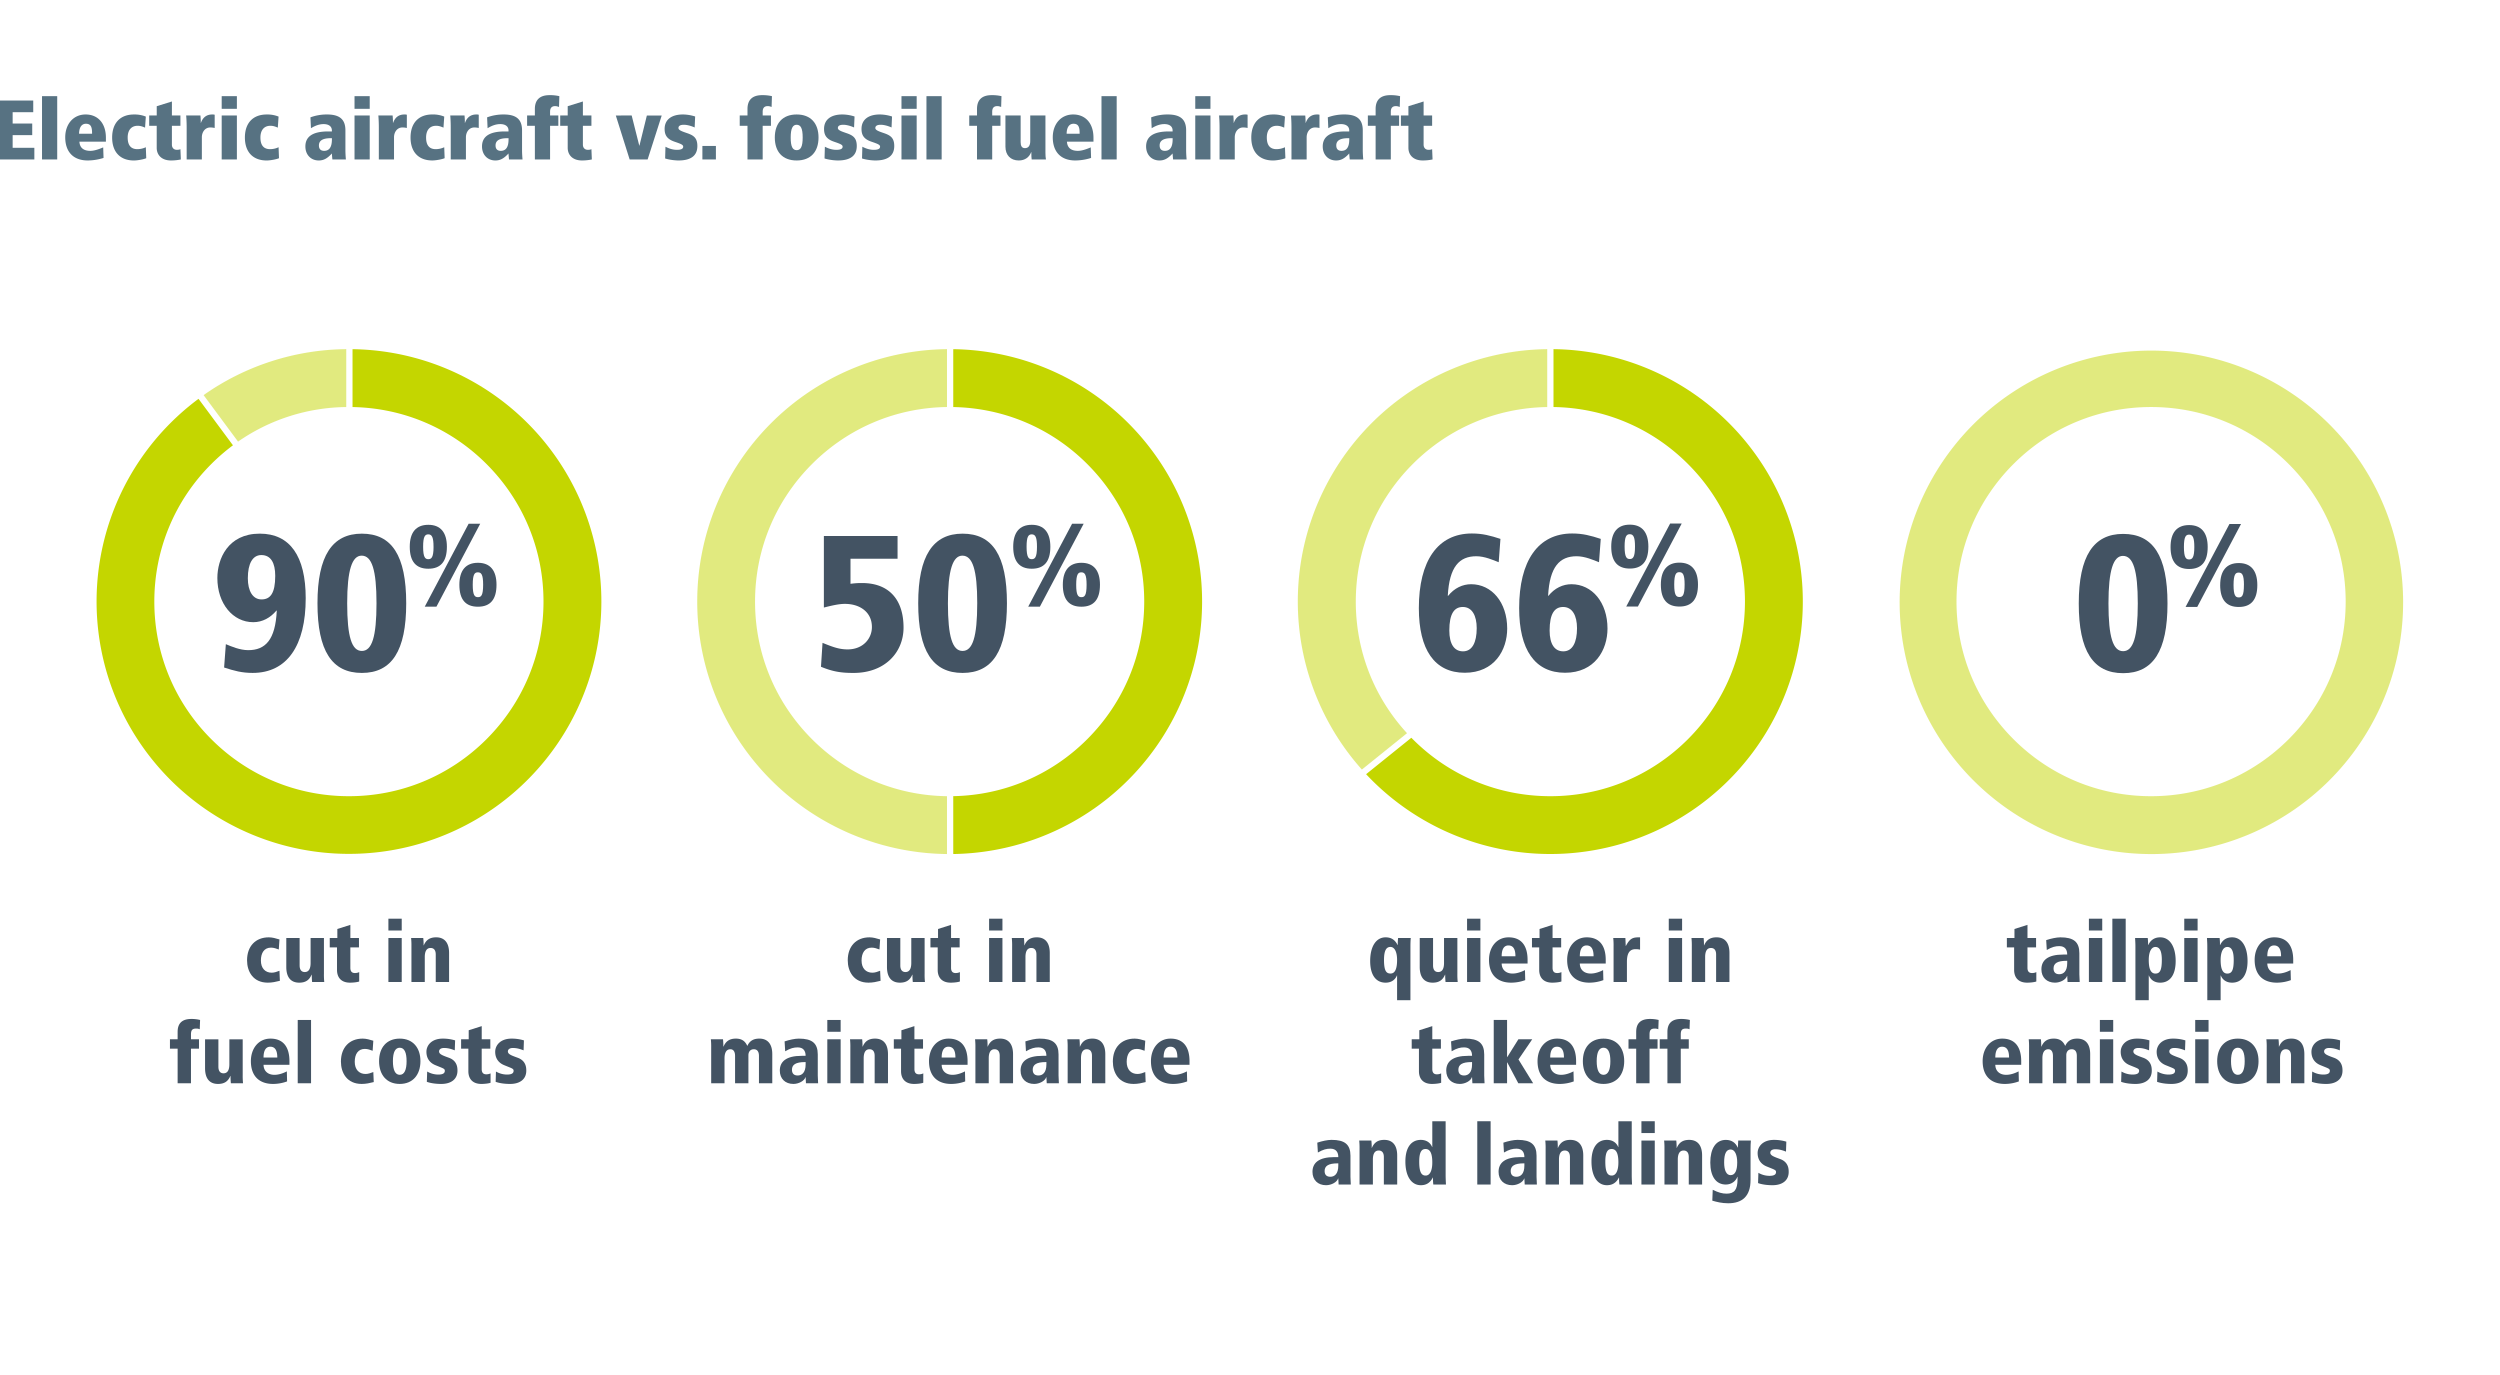 <svg id="Layer_1" data-name="Layer 1" xmlns="http://www.w3.org/2000/svg" viewBox="0 0 5184 2851"><defs><style>.cls-1,.cls-2{fill:#c4d600;}.cls-1{opacity:0.5;}.cls-3{fill:#435363;}.cls-4{fill:#577282;}</style></defs><path class="cls-1" d="M718,844.05V724a521.94,521.94,0,0,0-295.84,95.3l71.47,96.43A400.31,400.31,0,0,1,718,844.05Z"/><path class="cls-2" d="M1205.84,1043.71A523,523,0,0,0,731,724.06v120c105,1.91,203.38,43.67,277.82,118.11C1085,1038.39,1127,1139.72,1127,1247.5s-42,209.11-118.19,285.32S831.28,1651,723.5,1651s-209.1-42-285.31-118.18S320,1355.28,320,1247.5s42-209.11,118.19-285.32a408.65,408.65,0,0,1,44.88-38.82L411.63,827a528.05,528.05,0,0,0-58.3,50.38,523.37,523.37,0,1,0,852.51,166.38Z"/><path class="cls-3" d="M468.32,1335.76c11.6,4.8,29.2,12.4,46.4,12.4,35.2,0,56.4-20.8,59.2-82h-.8c-12.4,14.8-28.8,24-48,24-42.4,0-74.4-38.8-74.4-91.6,0-39.2,21.6-92,88-92,62.4,0,95.2,46.4,95.2,134,0,98.4-38.8,154.8-110,154.8-22.4,0-38.4-4.4-59.2-11.2Zm102.4-141.6c0-27.2-9.2-43.2-28.8-43.2-18,0-28,17.6-28,48,0,26.8,10.4,44,28.4,44S570.72,1230.56,570.72,1194.16Z"/><path class="cls-3" d="M658.32,1251c0-98.8,30.8-144.4,92-144.4,62,0,92,45.2,92,144.4,0,98.8-30,144.4-92,144.4S658.32,1349.76,658.32,1251Zm122.4,0c0-69.2-9.6-98.8-30.8-98.8-19.6,0-30,28.8-30,98.8s9.6,98.8,30.4,98.8S780.72,1321,780.72,1251Z"/><path class="cls-3" d="M849.67,1133.78c0-29.7,13-45.54,38.5-45.54s38.5,16.06,38.5,45.54c0,30.8-13,45.54-38.5,45.54S849.67,1164.36,849.67,1133.78Zm49.28,0c0-18.7-2.86-25.74-10.78-25.74-7,0-10.78,4.62-10.78,25.74,0,22.22,4.4,25.74,10.78,25.74S899,1156,899,1133.78ZM880.77,1258l91-172h24L905,1258Zm71.78-45.46c0-29.7,13.2-45.54,38.5-45.54,25.52,0,38.5,16.06,38.5,45.54,0,29.92-12.32,45.54-38.5,45.54C965.53,1258.08,952.55,1243.34,952.55,1212.54Zm49.28,0c0-21.78-4-25.74-11-25.74-6.16,0-10.56,3.08-10.56,25.74,0,21.78,4,25.74,10.78,25.74C997.43,1238.28,1001.83,1235.42,1001.83,1212.54Z"/><path class="cls-3" d="M580.34,2033.8c-8.22,2.1-16.1,3.85-25,3.85-30.63,0-43.05-23.1-43.05-46.38,0-29.22,17.67-47.6,45.15-47.6,7.7,0,14.7,2.28,22.05,4.38l-1.4,20.82C573,1967,567.74,1965,562,1965c-14,0-21,10.68-21,26.78,0,15.92,8.92,25.2,22.4,25.2,5.77,0,11-2.1,16.1-4Z"/><path class="cls-3" d="M647.19,2036.25a130,130,0,0,1-.7-15.22h-.35c-4.55,10.5-11.55,16.62-25.72,16.62-17.68,0-26.78-11.55-26.78-32.55v-60h27.65v56.7c0,10.5,4.9,13.83,10.68,13.83,9.1,0,12.07-8.22,12.07-18.72v-51.81h27.65v74.21a149.37,149.37,0,0,0,.7,17Z"/><path class="cls-3" d="M744.84,2035.2c-2.8,1.22-11.2,2.45-19.07,2.45-18,0-26.95-10.5-26.95-26.43V1964.5H683.77v-19.43h15.75v-18.72l27-8.58v27.3h17.85v19.43H726.47v42.35c0,7.87,3.67,10.85,9.45,10.85a20,20,0,0,0,8.92-1.93Z"/><path class="cls-3" d="M805.39,1929.5V1905H833v24.5Zm0,106.75v-91.18H833v91.18Z"/><path class="cls-3" d="M903.56,2036.25v-56.88c0-10.32-4.9-13.65-10.67-13.65-9.1,0-12.08,8.23-12.08,18.73v51.8H853.16v-74.2a143.54,143.54,0,0,0-.7-17h25.2a115.69,115.69,0,0,1,.7,15.23h.35c4.55-10.5,11.73-16.63,25.73-16.63,17.5,0,26.77,11.55,26.77,32.38v60.2Z"/><path class="cls-3" d="M368.33,2246.25V2174.5H352.41v-19.43h15.92v-15.22c0-17.5,8.75-26.95,28.7-26.95a74.57,74.57,0,0,1,17.86,2.1l-.7,19.25a18.05,18.05,0,0,0-7.18-1.4c-8.05,0-11,2.8-11,12.42v9.8h16.63v19.43H396v71.75Z"/><path class="cls-3" d="M478.76,2246.25a127.89,127.89,0,0,1-.7-15.22h-.35c-4.55,10.5-11.55,16.62-25.73,16.62-17.67,0-26.77-11.55-26.77-32.55v-60h27.65v56.7c0,10.5,4.9,13.83,10.67,13.83,9.1,0,12.08-8.22,12.08-18.72v-51.81h27.65v74.21a149.37,149.37,0,0,0,.7,17Z"/><path class="cls-3" d="M595.31,2242.4a85.07,85.07,0,0,1-28.88,5.25c-29.4,0-46.2-16.8-46.2-47.25,0-26.25,15.75-46.73,40.6-46.73,27.48,0,39.38,18.55,39.38,46.9v7.35H546.48c.18,13.13,9.28,20.83,22.58,20.83,9.27,0,18.72-3.5,25.72-7.17ZM575,2192.87c0-15.22-4.9-22.4-14.53-22.4-9.1,0-14,7.7-14,22.4Z"/><path class="cls-3" d="M617.36,2246.25V2115H645v131.25Z"/><path class="cls-3" d="M775,2243.8c-8.22,2.1-16.1,3.85-25,3.85-30.63,0-43.06-23.1-43.06-46.38,0-29.22,17.68-47.6,45.16-47.6,7.7,0,14.7,2.28,22,4.38l-1.4,20.82c-5.08-1.92-10.33-3.85-16.1-3.85-14,0-21,10.68-21,26.78,0,15.92,8.93,25.2,22.41,25.2,5.77,0,11-2.1,16.1-4Z"/><path class="cls-3" d="M786.05,2200.4c0-28,15.58-46.73,42.88-46.73,27.12,0,42.87,18.73,42.87,46.73,0,27.82-15.4,47.25-42.87,47.25S786.05,2228.4,786.05,2200.4Zm57.05,0c0-17.33-4.2-27.83-14.17-27.83-9.1,0-14.18,8.75-14.18,27.83,0,18,4.55,28.35,14.18,28.35S843.1,2218.42,843.1,2200.4Z"/><path class="cls-3" d="M885.8,2221.92a45.87,45.87,0,0,0,22.75,6.3c10,0,13.83-2.8,13.83-7.87,0-4.55-3.33-4.9-19.78-11.73-11.37-4.72-18.37-14-18.37-27.65,0-12.95,10.32-27.3,33.95-27.3a87,87,0,0,1,25.55,3.68L943,2178c-7.53-3-14.35-4.9-22.23-4.9-7.17,0-10.32,3.32-10.32,7.17,0,5.78,7.52,8.4,20.47,13.13,17.33,6.3,17.68,20.82,17.68,26.77,0,17.68-13.13,27.48-33.6,27.48-8.4,0-20.13-.87-29.93-4.37Z"/><path class="cls-3" d="M1017.23,2245.2c-2.8,1.22-11.21,2.45-19.08,2.45-18,0-26.95-10.5-26.95-26.43V2174.5H956.15v-19.43H971.9v-18.72l27-8.58v27.3h17.85v19.43H998.85v42.35c0,7.87,3.67,10.85,9.45,10.85a20.07,20.07,0,0,0,8.93-1.93Z"/><path class="cls-3" d="M1028.42,2221.92a45.9,45.9,0,0,0,22.75,6.3c10,0,13.83-2.8,13.83-7.87,0-4.55-3.33-4.9-19.78-11.73-11.37-4.72-18.37-14-18.37-27.65,0-12.95,10.32-27.3,34-27.3a87,87,0,0,1,25.55,3.68l-.7,20.65c-7.53-3-14.35-4.9-22.23-4.9-7.17,0-10.32,3.32-10.32,7.17,0,5.78,7.52,8.4,20.47,13.13,17.33,6.3,17.68,20.82,17.68,26.77,0,17.68-13.13,27.48-33.6,27.48-8.4,0-20.13-.87-29.93-4.37Z"/><path class="cls-3" d="M1825.94,2033.8c-8.23,2.1-16.1,3.85-25,3.85-30.62,0-43.05-23.1-43.05-46.38,0-29.22,17.68-47.6,45.15-47.6,7.7,0,14.7,2.28,22,4.38l-1.4,20.82c-5.07-1.92-10.32-3.85-16.1-3.85-14,0-21,10.68-21,26.78,0,15.92,8.93,25.2,22.4,25.2,5.78,0,11-2.1,16.1-4Z"/><path class="cls-3" d="M1892.78,2036.25a130,130,0,0,1-.7-15.22h-.35c-4.55,10.5-11.55,16.62-25.72,16.62-17.68,0-26.78-11.55-26.78-32.55v-60h27.65v56.7c0,10.5,4.9,13.83,10.68,13.83,9.1,0,12.07-8.22,12.07-18.72v-51.81h27.65v74.21a149.37,149.37,0,0,0,.7,17Z"/><path class="cls-3" d="M1990.43,2035.2c-2.8,1.22-11.2,2.45-19.07,2.45-18,0-26.95-10.5-26.95-26.43V1964.5h-15.05v-19.43h15.75v-18.72l27-8.58v27.3h17.85v19.43h-17.85v42.35c0,7.87,3.67,10.85,9.45,10.85a20,20,0,0,0,8.92-1.93Z"/><path class="cls-3" d="M2051,1929.5V1905h27.65v24.5Zm0,106.75v-91.18h27.65v91.18Z"/><path class="cls-3" d="M2149.16,2036.25v-56.88c0-10.32-4.9-13.65-10.68-13.65-9.1,0-12.07,8.23-12.07,18.73v51.8h-27.66v-74.2a145.61,145.61,0,0,0-.69-17h25.2a117.47,117.47,0,0,1,.7,15.23h.35c4.55-10.5,11.72-16.63,25.72-16.63,17.5,0,26.78,11.55,26.78,32.38v60.2Z"/><path class="cls-3" d="M1573.77,2246.25v-56.7c0-9.63-4.2-13.83-10.5-13.83-8.58,0-11.38,6.65-11.38,12.25v58.28h-27.65v-56.7c0-8.58-3.32-13.83-9.63-13.83-9.1,0-12.25,8.4-12.25,18.73v51.8h-27.65v-74.2a143.54,143.54,0,0,0-.7-17h25.2a124.38,124.38,0,0,1,.7,15.23h.35c4.55-10.5,11.73-16.63,25.73-16.63,12.78,0,19.43,5.78,23.63,15.23,4.37-9.28,11.2-15.23,25-15.23,17,0,26.78,11,26.78,32.2v60.38Z"/><path class="cls-3" d="M1671.24,2246.25l-.7-12.6h-.35c-2.28,7.7-14,14-25,14-17,0-28.17-10.85-28.17-27.65,0-18.2,12.42-30.63,45.5-30.63h8c0-10.5-4.9-17.5-16.45-17.5-7.7,0-14.88,1.58-25.9,8.05l-1.23-20.47c10.15-3.33,21.35-5.78,29.58-5.78,27.3,0,39.2,9.45,39.2,32.9v43.76c0,3.5.53,13.29.7,15.92Zm-.7-43.93h-1.23c-19.42,0-27.12,5.43-27.12,15.93,0,8.22,4.55,11.9,11.9,11.9,8.75,0,16.45-6.13,16.45-22.93Z"/><path class="cls-3" d="M1715.51,2139.5V2115h27.65v24.5Zm0,106.75v-91.18h27.65v91.18Z"/><path class="cls-3" d="M1813.69,2246.25v-56.88c0-10.32-4.9-13.65-10.68-13.65-9.1,0-12.07,8.23-12.07,18.73v51.8h-27.65v-74.2a143.54,143.54,0,0,0-.7-17h25.2a117.47,117.47,0,0,1,.7,15.23h.35c4.55-10.5,11.72-16.63,25.72-16.63,17.5,0,26.78,11.55,26.78,32.38v60.2Z"/><path class="cls-3" d="M1914.49,2245.2c-2.8,1.22-11.2,2.45-19.08,2.45-18,0-27-10.5-27-26.43V2174.5h-15v-19.43h15.75v-18.72l26.95-8.58v27.3H1914v19.43h-17.85v42.35c0,7.87,3.68,10.85,9.45,10.85a20.07,20.07,0,0,0,8.93-1.93Z"/><path class="cls-3" d="M2001.46,2242.4a85,85,0,0,1-28.87,5.25c-29.4,0-46.21-16.8-46.21-47.25,0-26.25,15.76-46.73,40.61-46.73,27.47,0,39.37,18.55,39.37,46.9v7.35h-53.72c.17,13.13,9.27,20.83,22.57,20.83,9.28,0,18.73-3.5,25.73-7.17Zm-20.3-49.53c0-15.22-4.9-22.4-14.52-22.4-9.1,0-14,7.7-14,22.4Z"/><path class="cls-3" d="M2073,2246.25v-56.88c0-10.32-4.9-13.65-10.67-13.65-9.1,0-12.08,8.23-12.08,18.73v51.8h-27.65v-74.2a143.54,143.54,0,0,0-.7-17h25.2a115.69,115.69,0,0,1,.7,15.23h.35c4.55-10.5,11.73-16.63,25.73-16.63,17.5,0,26.77,11.55,26.77,32.38v60.2Z"/><path class="cls-3" d="M2170.51,2246.25l-.7-12.6h-.35c-2.28,7.7-14,14-25,14-17,0-28.17-10.85-28.17-27.65,0-18.2,12.42-30.63,45.5-30.63h8c0-10.5-4.9-17.5-16.45-17.5-7.7,0-14.88,1.58-25.9,8.05l-1.23-20.47c10.15-3.33,21.35-5.78,29.58-5.78,27.3,0,39.2,9.45,39.2,32.9v43.76c0,3.5.52,13.29.7,15.92Zm-.7-43.93h-1.23c-19.42,0-27.12,5.43-27.12,15.93,0,8.22,4.55,11.9,11.9,11.9,8.75,0,16.45-6.13,16.45-22.93Z"/><path class="cls-3" d="M2264.31,2246.25v-56.88c0-10.32-4.9-13.65-10.68-13.65-9.1,0-12.07,8.23-12.07,18.73v51.8H2213.9v-74.2a145.61,145.61,0,0,0-.69-17h25.2a117.47,117.47,0,0,1,.7,15.23h.35c4.55-10.5,11.72-16.63,25.72-16.63,17.5,0,26.78,11.55,26.78,32.38v60.2Z"/><path class="cls-3" d="M2375.61,2243.8c-8.23,2.1-16.1,3.85-25,3.85-30.62,0-43-23.1-43-46.38,0-29.22,17.68-47.6,45.15-47.6,7.7,0,14.7,2.28,22.05,4.38l-1.4,20.82c-5.07-1.92-10.32-3.85-16.1-3.85-14,0-21,10.68-21,26.78,0,15.92,8.93,25.2,22.4,25.2,5.78,0,11-2.1,16.1-4Z"/><path class="cls-3" d="M2461.7,2242.4a85,85,0,0,1-28.87,5.25c-29.4,0-46.2-16.8-46.2-47.25,0-26.25,15.75-46.73,40.6-46.73,27.47,0,39.37,18.55,39.37,46.9v7.35h-53.72c.17,13.13,9.27,20.83,22.57,20.83,9.28,0,18.73-3.5,25.73-7.17Zm-20.3-49.53c0-15.22-4.9-22.4-14.52-22.4-9.1,0-14,7.7-14,22.4Z"/><path class="cls-1" d="M1963.67,1651c-105.72-1.4-204.9-43.23-279.82-118.14-76.21-76.21-118.18-177.54-118.18-285.32s42-209.11,118.18-285.32C1758.77,887.27,1858,845.44,1963.67,844V724a523.5,523.5,0,0,0,0,1046.94Z"/><path class="cls-2" d="M2451.51,1043.71a523,523,0,0,0-474.84-319.65v120c105,1.91,203.38,43.67,277.82,118.11,76.21,76.21,118.18,177.54,118.18,285.32s-42,209.11-118.18,285.32c-74.44,74.44-172.85,116.2-277.82,118.1v120a523.76,523.76,0,0,0,474.84-727.23Z"/><path class="cls-3" d="M1705.59,1333c21.6,8.8,34.8,13.6,52,13.6,32,0,50.4-22.4,50.4-46.4,0-31.2-25.2-48-56-48-13.2,0-29.2,4-43.6,7.6v-148.4h152.8v47.2h-97.6v52a157.78,157.78,0,0,1,24-1.6c54.8,0,86,33.2,86,92.4,0,51.2-38.4,94-103.6,94-23.6,0-41.6-2-67.6-12.8Z"/><path class="cls-3" d="M1904,1251c0-98.8,30.8-144.4,92-144.4,62,0,92,45.2,92,144.4,0,98.8-30,144.4-92,144.4S1904,1349.76,1904,1251Zm122.4,0c0-69.2-9.6-98.8-30.8-98.8-19.6,0-30,28.8-30,98.8s9.6,98.8,30.4,98.8S2026.38,1321,2026.38,1251Z"/><path class="cls-3" d="M2101,1133.77c0-29.7,13-45.54,38.5-45.54s38.5,16.06,38.5,45.54c0,30.8-13,45.54-38.5,45.54S2101,1164.35,2101,1133.77Zm49.28,0c0-18.7-2.86-25.74-10.78-25.74-7,0-10.78,4.62-10.78,25.74,0,22.22,4.4,25.74,10.78,25.74S2150.28,1156,2150.28,1133.77ZM2132.1,1258l91-172h24l-90.82,172Zm71.78-45.46c0-29.7,13.2-45.54,38.5-45.54,25.52,0,38.5,16.06,38.5,45.54,0,29.92-12.32,45.54-38.5,45.54C2216.86,1258.07,2203.88,1243.33,2203.88,1212.53Zm49.28,0c0-21.78-4-25.74-11-25.74-6.16,0-10.56,3.08-10.56,25.74,0,21.78,4,25.74,10.78,25.74C2248.76,1238.27,2253.16,1235.41,2253.16,1212.53Z"/><path class="cls-1" d="M2824,1595.76l93.61-75.41c-68.64-74.62-106.25-170.85-106.25-272.86,0-107.77,42-209.1,118.19-285.31C3004.19,887.5,3103,845.7,3208.33,844.05V724A523.34,523.34,0,0,0,2824,1595.76Z"/><path class="cls-2" d="M3697.17,1043.71A523.12,523.12,0,0,0,3221.33,724v120c105.35,1.65,204.15,43.45,278.82,118.13,76.21,76.21,118.19,177.54,118.19,285.31s-42,209.11-118.19,285.32S3322.61,1651,3214.83,1651s-209.1-42-285.31-118.18c-1-1-2-2-3-3l-93.78,75.56q5.83,6.23,11.89,12.3a523.62,523.62,0,0,0,852.51-574Z"/><path class="cls-3" d="M3002.91,1235.43c12.8-16,30-24,47.6-24,42.8,0,74.8,37.6,74.8,92,0,44-26,91.6-88,91.6-62.8,0-95.2-48-95.2-134,0-97.6,38.8-154.8,110-154.8,22,0,38.4,4.4,59.2,11.2l-3.6,48.4c-11.2-4.4-29.2-12.4-46.4-12.4-35.2,0-56,21.6-59.2,82Zm59.2,67.2c0-26-9.6-44-28.8-44-17.6,0-28,13.6-28,48.8,0,28.4,10.4,43.2,28.4,43.2C3052.51,1350.63,3062.11,1332.63,3062.11,1302.63Z"/><path class="cls-3" d="M3210.91,1235.43c12.8-16,30-24,47.59-24,42.8,0,74.8,37.6,74.8,92,0,44-26,91.6-88,91.6-62.79,0-95.19-48-95.19-134,0-97.6,38.8-154.8,110-154.8,22,0,38.4,4.4,59.2,11.2l-3.6,48.4c-11.2-4.4-29.2-12.4-46.4-12.4-35.2,0-56,21.6-59.19,82Zm59.19,67.2c0-26-9.6-44-28.8-44-17.59,0-28,13.6-28,48.8,0,28.4,10.41,43.2,28.41,43.2C3260.5,1350.63,3270.1,1332.63,3270.1,1302.63Z"/><path class="cls-3" d="M3341.06,1133.45c0-29.7,13-45.54,38.5-45.54s38.5,16.06,38.5,45.54c0,30.8-13,45.54-38.5,45.54S3341.06,1164,3341.06,1133.45Zm49.28,0c0-18.7-2.86-25.74-10.78-25.74-7,0-10.78,4.62-10.78,25.74,0,22.22,4.4,25.74,10.78,25.74S3390.34,1155.67,3390.34,1133.45Zm-18.18,124.22,91-172h24l-90.82,172Zm71.78-45.46c0-29.7,13.2-45.54,38.5-45.54,25.52,0,38.5,16.06,38.5,45.54,0,29.92-12.32,45.54-38.5,45.54C3456.92,1257.75,3443.94,1243,3443.94,1212.21Zm49.28,0c0-21.78-4-25.74-11-25.74-6.16,0-10.56,3.08-10.56,25.74,0,21.78,4,25.74,10.78,25.74C3488.82,1238,3493.22,1235.09,3493.22,1212.21Z"/><path class="cls-3" d="M2897,2074.05v-51.27h-.35c-3.32,8.22-10.85,14.87-23.45,14.87-20.12,0-32-15.93-32-44.8,0-30.63,12.43-49.18,32-49.18,11.2,0,19.25,4.73,24.85,15.93h.35a107.36,107.36,0,0,1,.7-14.53h26.25c-.52,5.43-.7,12.43-.7,17.85v111.13Zm0-83.48c0-16.8-5.25-27-13.82-27-8.4,0-13.3,7-13.3,27.13,0,24,5.6,28,13.65,28C2892.49,2018.75,2897,2009.3,2897,1990.57Z"/><path class="cls-3" d="M2997.49,2036.25a127.89,127.89,0,0,1-.7-15.22h-.35c-4.55,10.5-11.55,16.62-25.73,16.62-17.67,0-26.77-11.55-26.77-32.55v-60h27.65v56.7c0,10.5,4.9,13.83,10.67,13.83,9.1,0,12.08-8.22,12.08-18.72v-51.81H3022v74.21a149.37,149.37,0,0,0,.7,17Z"/><path class="cls-3" d="M3042.11,1929.5V1905h27.65v24.5Zm0,106.75v-91.18h27.65v91.18Z"/><path class="cls-3" d="M3162.69,2032.4a85.07,85.07,0,0,1-28.88,5.25c-29.4,0-46.2-16.8-46.2-47.25,0-26.25,15.75-46.73,40.6-46.73,27.48,0,39.38,18.55,39.38,46.9v7.35h-53.73c.18,13.13,9.28,20.83,22.58,20.83,9.27,0,18.72-3.5,25.72-7.17Zm-20.3-49.53c0-15.22-4.9-22.4-14.53-22.4-9.1,0-14,7.7-14,22.4Z"/><path class="cls-3" d="M3237.76,2035.2c-2.8,1.22-11.2,2.45-19.07,2.45-18,0-27-10.5-27-26.43V1964.5h-15v-19.43h15.75v-18.72l26.95-8.58v27.3h17.85v19.43h-17.85v42.35c0,7.87,3.67,10.85,9.45,10.85a20,20,0,0,0,8.92-1.93Z"/><path class="cls-3" d="M3324.74,2032.4a85.07,85.07,0,0,1-28.88,5.25c-29.4,0-46.2-16.8-46.2-47.25,0-26.25,15.75-46.73,40.6-46.73,27.48,0,39.38,18.55,39.38,46.9v7.35h-53.73c.17,13.13,9.28,20.83,22.58,20.83,9.27,0,18.72-3.5,25.72-7.17Zm-20.3-49.53c0-15.22-4.9-22.4-14.53-22.4-9.1,0-14,7.7-14,22.4Z"/><path class="cls-3" d="M3345.91,2036.25v-74.2a143.54,143.54,0,0,0-.7-17h25.2l.7,16.45h.35c8.22-15.57,14.17-17.85,27.12-17.85h2.28v25.55a39.68,39.68,0,0,0-9.28-1c-12.6,0-18,8.58-18,26.43v41.65Z"/><path class="cls-3" d="M3460.35,1929.5V1905H3488v24.5Zm0,106.75v-91.18H3488v91.18Z"/><path class="cls-3" d="M3558.53,2036.25v-56.88c0-10.32-4.9-13.65-10.67-13.65-9.11,0-12.08,8.23-12.08,18.73v51.8h-27.65v-74.2a143.54,143.54,0,0,0-.7-17h25.2a115.69,115.69,0,0,1,.7,15.23h.35c4.55-10.5,11.73-16.63,25.73-16.63,17.5,0,26.77,11.55,26.77,32.38v60.2Z"/><path class="cls-3" d="M2988.39,2245.2c-2.8,1.22-11.2,2.45-19.07,2.45-18,0-27-10.5-27-26.43V2174.5h-15v-19.43h15.75v-18.72l26.95-8.58v27.3h17.85v19.43H2970v42.35c0,7.87,3.67,10.85,9.45,10.85a20,20,0,0,0,8.92-1.93Z"/><path class="cls-3" d="M3053.14,2246.25l-.7-12.6h-.35c-2.27,7.7-14,14-25,14-17,0-28.18-10.85-28.18-27.65,0-18.2,12.43-30.63,45.5-30.63h8.05c0-10.5-4.9-17.5-16.45-17.5-7.7,0-14.87,1.58-25.9,8.05l-1.22-20.47c10.15-3.33,21.35-5.78,29.57-5.78,27.3,0,39.2,9.45,39.2,32.9v43.76c0,3.5.53,13.29.7,15.92Zm-.7-43.93h-1.22c-19.43,0-27.13,5.43-27.13,15.93,0,8.22,4.55,11.9,11.9,11.9,8.75,0,16.45-6.13,16.45-22.93Z"/><path class="cls-3" d="M3148.34,2246.25,3125.41,2203h-.35v43.23h-27.65V2115h27.65v77h.35l23.1-36.93h28.7l-28.52,41.83,30.45,49.35Z"/><path class="cls-3" d="M3263.31,2242.4a85,85,0,0,1-28.87,5.25c-29.4,0-46.2-16.8-46.2-47.25,0-26.25,15.75-46.73,40.6-46.73,27.47,0,39.37,18.55,39.37,46.9v7.35h-53.72c.17,13.13,9.27,20.83,22.57,20.83,9.28,0,18.73-3.5,25.73-7.17Zm-20.3-49.53c0-15.22-4.9-22.4-14.52-22.4-9.1,0-14,7.7-14,22.4Z"/><path class="cls-3" d="M3282.21,2200.4c0-28,15.57-46.73,42.87-46.73,27.13,0,42.88,18.73,42.88,46.73,0,27.82-15.4,47.25-42.88,47.25S3282.21,2228.4,3282.21,2200.4Zm57.05,0c0-17.33-4.2-27.83-14.18-27.83-9.1,0-14.17,8.75-14.17,27.83,0,18,4.55,28.35,14.17,28.35S3339.26,2218.42,3339.26,2200.4Z"/><path class="cls-3" d="M3392.81,2246.25V2174.5h-15.93v-19.43h15.93v-15.22c0-17.5,8.75-26.95,28.7-26.95a74.5,74.5,0,0,1,17.85,2.1l-.7,19.25a18,18,0,0,0-7.18-1.4c-8.05,0-11,2.8-11,12.42v9.8h16.62v19.43h-16.62v71.75Z"/><path class="cls-3" d="M3457.56,2246.25V2174.5h-15.93v-19.43h15.93v-15.22c0-17.5,8.75-26.95,28.7-26.95a74.5,74.5,0,0,1,17.85,2.1l-.7,19.25a18,18,0,0,0-7.18-1.4c-8.05,0-11,2.8-11,12.42v9.8h16.62v19.43h-16.62v71.75Z"/><path class="cls-3" d="M2775.77,2456.25l-.7-12.6h-.35c-2.28,7.7-14,14-25,14-17,0-28.17-10.85-28.17-27.65,0-18.2,12.42-30.62,45.5-30.62h8.05c0-10.5-4.9-17.5-16.45-17.5-7.7,0-14.88,1.57-25.9,8l-1.23-20.47c10.15-3.33,21.35-5.78,29.58-5.78,27.3,0,39.2,9.45,39.2,32.91v43.75c0,3.5.52,13.3.7,15.92Zm-.7-43.92h-1.23c-19.42,0-27.12,5.42-27.12,15.92,0,8.23,4.55,11.9,11.9,11.9,8.75,0,16.45-6.12,16.45-22.92Z"/><path class="cls-3" d="M2869.56,2456.25v-56.87c0-10.33-4.89-13.66-10.67-13.66-9.1,0-12.08,8.23-12.08,18.73v51.8h-27.65v-74.2a143.54,143.54,0,0,0-.7-17h25.2a115.69,115.69,0,0,1,.7,15.23h.35c4.55-10.5,11.73-16.63,25.73-16.63,17.5,0,26.78,11.55,26.78,32.38v60.2Z"/><path class="cls-3" d="M2972.12,2456.25a110.56,110.56,0,0,1-.7-14.52h-.36c-5.6,11.2-13.82,15.92-24.85,15.92-19.6,0-32-18.55-32-49.17,0-28.53,11.72-44.81,32-44.81,12.6,0,20.13,6.65,23.46,14.88h.34V2325h27.66v113.23c0,4.37.52,16.45.7,18Zm-2.11-45.5c0-18.2-4-28.18-14-28.18-6.47,0-13.12,3.51-13.12,26.08,0,21.53,4.37,29,13.3,29C2964.94,2437.7,2970,2427.55,2970,2410.75Z"/><path class="cls-3" d="M3063.29,2456.25V2325h27.65v131.25Z"/><path class="cls-3" d="M3161.64,2456.25l-.7-12.6h-.35c-2.28,7.7-14,14-25,14-17,0-28.17-10.85-28.17-27.65,0-18.2,12.42-30.62,45.5-30.62h8.05c0-10.5-4.9-17.5-16.45-17.5-7.7,0-14.88,1.57-25.9,8l-1.23-20.47c10.15-3.33,21.35-5.78,29.58-5.78,27.3,0,39.2,9.45,39.2,32.91v43.75c0,3.5.52,13.3.7,15.92Zm-.7-43.92h-1.23c-19.42,0-27.12,5.42-27.12,15.92,0,8.23,4.55,11.9,11.9,11.9,8.75,0,16.45-6.12,16.45-22.92Z"/><path class="cls-3" d="M3255.43,2456.25v-56.87c0-10.33-4.9-13.66-10.67-13.66-9.1,0-12.08,8.23-12.08,18.73v51.8H3205v-74.2a143.54,143.54,0,0,0-.7-17h25.2a115.69,115.69,0,0,1,.7,15.23h.35c4.55-10.5,11.73-16.63,25.73-16.63,17.5,0,26.77,11.55,26.77,32.38v60.2Z"/><path class="cls-3" d="M3358,2456.25a112.34,112.34,0,0,1-.7-14.52h-.35c-5.6,11.2-13.82,15.92-24.85,15.92-19.6,0-32-18.55-32-49.17,0-28.53,11.72-44.81,32-44.81,12.6,0,20.13,6.65,23.45,14.88h.35V2325h27.66v113.23c0,4.37.52,16.45.69,18Zm-2.1-45.5c0-18.2-4-28.18-14-28.18-6.47,0-13.12,3.51-13.12,26.08,0,21.53,4.37,29,13.3,29C3350.81,2437.7,3355.88,2427.55,3355.88,2410.75Z"/><path class="cls-3" d="M3403.66,2349.5V2325h27.65v24.5Zm0,106.75v-91.18h27.65v91.18Z"/><path class="cls-3" d="M3501.83,2456.25v-56.87c0-10.33-4.9-13.66-10.67-13.66-9.1,0-12.08,8.23-12.08,18.73v51.8h-27.65v-74.2a143.54,143.54,0,0,0-.7-17h25.2a115.69,115.69,0,0,1,.7,15.23h.35c4.55-10.5,11.73-16.63,25.73-16.63,17.5,0,26.77,11.55,26.77,32.38v60.2Z"/><path class="cls-3" d="M3603,2440.15h-.35c-3.32,9.28-12.42,16.1-24,16.1-20.13,0-32.2-16.62-32.2-45.5,0-29.23,11.55-47.08,32.37-47.08,11.9,0,20.13,5.95,24.5,15.93h.35l.7-14.53h26.25c-.52,5.43-.7,12.43-.7,17.85v63.88c0,33.6-17,48.3-46.37,48.3-13.13,0-24-2.8-32.9-5.42l.87-22.58c11.55,5.78,19.78,8.05,28.7,8.05,15.75,0,22.75-7.7,22.75-29.92Zm-.7-29.57c0-16.28-5.07-27-13.65-27-9.1,0-13.47,8.76-13.47,26.78,0,16.8,4.72,26.43,13.3,26.43C3597.73,2436.83,3602.28,2427.38,3602.28,2410.58Z"/><path class="cls-3" d="M3646.2,2431.93a46,46,0,0,0,22.76,6.3c10,0,13.82-2.8,13.82-7.88,0-4.55-3.32-4.9-19.78-11.73-11.37-4.72-18.37-14-18.37-27.65,0-12.95,10.33-27.3,33.95-27.3a86.9,86.9,0,0,1,25.55,3.68l-.7,20.65c-7.52-3-14.35-4.9-22.22-4.9-7.18,0-10.33,3.32-10.33,7.17,0,5.78,7.53,8.4,20.48,13.13,17.32,6.3,17.67,20.83,17.67,26.78,0,17.67-13.12,27.47-33.6,27.47-8.4,0-20.13-.87-29.93-4.37Z"/><path class="cls-1" d="M4460.5,1771a522,522,0,1,1,203.79-41.16A520.35,520.35,0,0,1,4460.5,1771Zm0-927c-107.78,0-209.11,42-285.32,118.18S4057,1139.75,4057,1247.53s42,209.11,118.18,285.32S4352.72,1651,4460.5,1651s209.11-42,285.32-118.18S4864,1355.31,4864,1247.53s-42-209.1-118.18-285.32S4568.28,844,4460.5,844Z"/><path class="cls-3" d="M4310.52,1251.5c0-98.8,30.79-144.4,92-144.4,62,0,92,45.2,92,144.4,0,98.8-30,144.4-92,144.4S4310.52,1350.3,4310.52,1251.5Zm122.39,0c0-69.2-9.6-98.8-30.8-98.8-19.6,0-30,28.8-30,98.8s9.59,98.8,30.39,98.8S4432.91,1321.5,4432.91,1251.5Z"/><path class="cls-3" d="M4500.86,1134.32c0-29.7,13-45.54,38.5-45.54s38.5,16.06,38.5,45.54c0,30.8-13,45.54-38.5,45.54S4500.86,1164.9,4500.86,1134.32Zm49.28,0c0-18.7-2.86-25.74-10.78-25.74-7,0-10.78,4.62-10.78,25.74,0,22.22,4.4,25.74,10.78,25.74S4550.14,1156.54,4550.14,1134.32ZM4532,1258.54l91-172h24l-90.82,172Zm71.78-45.46c0-29.7,13.2-45.54,38.5-45.54,25.52,0,38.5,16.06,38.5,45.54,0,29.92-12.32,45.54-38.5,45.54C4616.72,1258.62,4603.74,1243.88,4603.74,1213.08Zm49.28,0c0-21.78-4-25.74-11-25.74-6.16,0-10.56,3.08-10.56,25.74,0,21.78,4,25.74,10.78,25.74C4648.62,1238.82,4653,1236,4653,1213.08Z"/><path class="cls-3" d="M4222.52,2035.2c-2.8,1.22-11.2,2.45-19.08,2.45-18,0-26.95-10.5-26.95-26.43V1964.5h-15.05v-19.43h15.75v-18.72l27-8.58v27.3H4222v19.43h-17.85v42.35c0,7.87,3.68,10.85,9.45,10.85a20.07,20.07,0,0,0,8.93-1.93Z"/><path class="cls-3" d="M4287.27,2036.25l-.7-12.6h-.35c-2.28,7.7-14,14-25,14-17,0-28.17-10.85-28.17-27.65,0-18.2,12.42-30.63,45.5-30.63h8c0-10.5-4.9-17.5-16.45-17.5-7.7,0-14.88,1.58-25.9,8.05l-1.23-20.47c10.15-3.33,21.35-5.78,29.58-5.78,27.3,0,39.2,9.45,39.2,32.9v43.76c0,3.5.52,13.29.7,15.92Zm-.7-43.93h-1.23c-19.42,0-27.12,5.43-27.12,15.93,0,8.22,4.55,11.9,11.9,11.9,8.75,0,16.45-6.13,16.45-22.93Z"/><path class="cls-3" d="M4331.54,1929.5V1905h27.65v24.5Zm0,106.75v-91.18h27.65v91.18Z"/><path class="cls-3" d="M4380.19,2036.25V1905h27.65v131.25Z"/><path class="cls-3" d="M4428,2074.05v-110.6c0-3.33,0-7.18-.7-18.38h26.25a105.73,105.73,0,0,1,.7,14.53h.35c5.08-10.5,13.13-15.93,24.86-15.93,19.77,0,32,19.08,32,49.18,0,28.87-11.9,44.8-32,44.8-12.61,0-20-6.48-23.46-14.87h-.34v51.27Zm54.78-83.3c0-18.2-4.2-27.13-13.3-27.13-8.57,0-13.82,10.15-13.82,27,0,18,4,28.18,13.82,28.18C4478.37,2018.75,4482.74,2012.8,4482.74,1990.75Z"/><path class="cls-3" d="M4529.29,1929.5V1905h27.65v24.5Zm0,106.75v-91.18h27.65v91.18Z"/><path class="cls-3" d="M4577.06,2074.05v-110.6c0-3.33,0-7.18-.7-18.38h26.25a105.73,105.73,0,0,1,.7,14.53h.35c5.08-10.5,13.13-15.93,24.85-15.93,19.78,0,32,19.08,32,49.18,0,28.87-11.9,44.8-32,44.8-12.6,0-19.95-6.48-23.45-14.87h-.35v51.27Zm54.78-83.3c0-18.2-4.2-27.13-13.3-27.13-8.58,0-13.83,10.15-13.83,27,0,18,4,28.18,13.83,28.18C4627.46,2018.75,4631.84,2012.8,4631.84,1990.75Z"/><path class="cls-3" d="M4750.31,2032.4a85,85,0,0,1-28.87,5.25c-29.4,0-46.2-16.8-46.2-47.25,0-26.25,15.75-46.73,40.6-46.73,27.47,0,39.37,18.55,39.37,46.9v7.35h-53.72c.17,13.13,9.27,20.83,22.57,20.83,9.28,0,18.73-3.5,25.73-7.17Zm-20.3-49.53c0-15.22-4.9-22.4-14.52-22.4-9.1,0-14,7.7-14,22.4Z"/><path class="cls-3" d="M4186.29,2242.4a85,85,0,0,1-28.87,5.25c-29.4,0-46.2-16.8-46.2-47.25,0-26.25,15.75-46.73,40.6-46.73,27.47,0,39.37,18.55,39.37,46.9v7.35h-53.72c.17,13.13,9.27,20.83,22.57,20.83,9.28,0,18.73-3.5,25.73-7.17Zm-20.3-49.53c0-15.22-4.9-22.4-14.52-22.4-9.1,0-14,7.7-14,22.4Z"/><path class="cls-3" d="M4306.52,2246.25v-56.7c0-9.63-4.2-13.83-10.5-13.83-8.58,0-11.38,6.65-11.38,12.25v58.28H4257v-56.7c0-8.58-3.33-13.83-9.63-13.83-9.1,0-12.25,8.4-12.25,18.73v51.8h-27.65v-74.2a143.54,143.54,0,0,0-.7-17H4232a124.38,124.38,0,0,1,.7,15.23h.35c4.55-10.5,11.73-16.63,25.73-16.63,12.77,0,19.42,5.78,23.63,15.23,4.37-9.28,11.19-15.23,25-15.23,17,0,26.78,11,26.78,32.2v60.38Z"/><path class="cls-3" d="M4354.29,2139.5V2115h27.65v24.5Zm0,106.75v-91.18h27.65v91.18Z"/><path class="cls-3" d="M4399.09,2221.92a45.87,45.87,0,0,0,22.75,6.3c10,0,13.82-2.8,13.82-7.87,0-4.55-3.32-4.9-19.77-11.73-11.38-4.72-18.38-14-18.38-27.65,0-12.95,10.33-27.3,33.95-27.3a86.9,86.9,0,0,1,25.55,3.68l-.7,20.65c-7.52-3-14.35-4.9-22.22-4.9-7.18,0-10.33,3.32-10.33,7.17,0,5.78,7.53,8.4,20.48,13.13,17.32,6.3,17.67,20.82,17.67,26.77,0,17.68-13.12,27.48-33.6,27.48-8.4,0-20.12-.87-29.92-4.37Z"/><path class="cls-3" d="M4473.64,2221.92a45.87,45.87,0,0,0,22.75,6.3c10,0,13.82-2.8,13.82-7.87,0-4.55-3.32-4.9-19.77-11.73-11.38-4.72-18.38-14-18.38-27.65,0-12.95,10.33-27.3,33.95-27.3a86.9,86.9,0,0,1,25.55,3.68l-.7,20.65c-7.52-3-14.35-4.9-22.22-4.9-7.18,0-10.33,3.32-10.33,7.17,0,5.78,7.53,8.4,20.48,13.13,17.32,6.3,17.67,20.82,17.67,26.77,0,17.68-13.12,27.48-33.6,27.48-8.4,0-20.12-.87-29.92-4.37Z"/><path class="cls-3" d="M4552,2139.5V2115h27.65v24.5Zm0,106.75v-91.18h27.65v91.18Z"/><path class="cls-3" d="M4597.54,2200.4c0-28,15.57-46.73,42.87-46.73,27.13,0,42.88,18.73,42.88,46.73,0,27.82-15.4,47.25-42.88,47.25S4597.54,2228.4,4597.54,2200.4Zm57.05,0c0-17.33-4.2-27.83-14.18-27.83-9.1,0-14.17,8.75-14.17,27.83,0,18,4.55,28.35,14.17,28.35S4654.59,2218.42,4654.59,2200.4Z"/><path class="cls-3" d="M4750.66,2246.25v-56.88c0-10.32-4.9-13.65-10.67-13.65-9.11,0-12.08,8.23-12.08,18.73v51.8h-27.65v-74.2a143.54,143.54,0,0,0-.7-17h25.2a115.69,115.69,0,0,1,.7,15.23h.35c4.55-10.5,11.73-16.63,25.73-16.63,17.5,0,26.77,11.55,26.77,32.38v60.2Z"/><path class="cls-3" d="M4794.58,2221.92a45.9,45.9,0,0,0,22.75,6.3c10,0,13.83-2.8,13.83-7.87,0-4.55-3.32-4.9-19.78-11.73-11.37-4.72-18.37-14-18.37-27.65,0-12.95,10.32-27.3,33.95-27.3a86.9,86.9,0,0,1,25.55,3.68l-.7,20.65c-7.52-3-14.35-4.9-22.22-4.9-7.18,0-10.33,3.32-10.33,7.17,0,5.78,7.53,8.4,20.48,13.13,17.32,6.3,17.67,20.82,17.67,26.77,0,17.68-13.12,27.48-33.6,27.48-8.4,0-20.12-.87-29.93-4.37Z"/><path class="cls-4" d="M68.93,208.5v24.15H26.23V256.1h40.6v24.15H26.23V306.5h45v24.15H-6V208.5Z"/><path class="cls-4" d="M118.63,199.4V330.65H87.13V199.4Z"/><path class="cls-4" d="M219.6,285.67v8.05H164.65c.7,12.08,7.88,19.08,22.75,19.08,6.48,0,15.23-2.28,26.6-7.18l.7,21.88A111,111,0,0,1,182,332.75c-30.28,0-46.73-18.2-46.73-48.13,0-26.95,16.63-47.25,42.35-47.25C202.28,237.37,219.6,254.87,219.6,285.67Zm-28.7-8.4v-1.75c0-13.3-3.32-18.9-12.77-18.9-8.23,0-14,6.65-14.18,20.65Z"/><path class="cls-4" d="M302.38,241.75l-1.58,22.92c-6.47-2.8-10.32-3.85-15.4-3.85-12.78,0-20.65,8.75-20.65,24.33s6.3,24.15,20.13,24.15a41.52,41.52,0,0,0,17.5-4l.87,22.76c-4.9,2.27-18,4.72-25.55,4.72-28.88,0-45.15-18-45.15-47.6,0-29.4,16.1-47.78,45.33-47.78A61.91,61.91,0,0,1,302.38,241.75Z"/><path class="cls-4" d="M356.45,239.47h17.67v21.35H356.45V300c0,6.31,3.85,10.68,10.32,10.68,3,0,6-.53,7.35-1.4l.88,21.35a94.77,94.77,0,0,1-20.65,2.1c-18.73,0-29.4-11-29.4-26.25V260.82H309.37V239.47H325V220.22l31.5-9.8Z"/><path class="cls-4" d="M445.17,237.9v27.47a39.59,39.59,0,0,0-9.27-1.05c-10.33,0-17.33,9.1-17.33,20.48v45.85h-31.5v-67c0-8.92-.52-19.42-1.05-24.15H415.6a132,132,0,0,1,.7,15.23h.35c4.2-11.73,12.07-17.33,23.45-17.33A16.53,16.53,0,0,1,445.17,237.9Z"/><path class="cls-4" d="M491.2,199.4v26.25H459.7V199.4Zm0,40.07v91.18H459.7V239.47Z"/><path class="cls-4" d="M577.65,241.75l-1.58,22.92c-6.47-2.8-10.32-3.85-15.4-3.85-12.77,0-20.65,8.75-20.65,24.33s6.3,24.15,20.13,24.15a41.52,41.52,0,0,0,17.5-4l.87,22.76c-4.9,2.27-18,4.72-25.55,4.72-28.87,0-45.15-18-45.15-47.6,0-29.4,16.1-47.78,45.33-47.78A61.91,61.91,0,0,1,577.65,241.75Z"/><path class="cls-4" d="M716.25,270.45v41.3c0,4.37.34,12.08,1,18.9h-28l-.17-1.57c-.18-1.93-.88-8.58-.88-10.85-9.8,10.67-17.32,14.52-27.3,14.52-16.1,0-27.65-11.72-27.65-29.05,0-19.78,14-31.15,47.43-31.15h7.52v-1.93c0-9.27-7.52-13.3-17.15-13.3-8.22,0-17,2.8-26.25,8.58l-1.05-22.58a97.68,97.68,0,0,1,34.13-5.95C704,237.37,716.25,247.17,716.25,270.45ZM672.14,312.8c10.5,0,16.1-7.53,16.1-23.8v-2.45H686c-17.5,0-24.68,5.42-24.68,15.05C661.29,309.48,665.67,312.8,672.14,312.8Z"/><path class="cls-4" d="M766.64,199.4v26.25h-31.5V199.4Zm0,40.07v91.18h-31.5V239.47Z"/><path class="cls-4" d="M843.64,237.9v27.47a39.59,39.59,0,0,0-9.27-1.05c-10.33,0-17.33,9.1-17.33,20.48v45.85h-31.5v-67c0-8.92-.52-19.42-1-24.15h29.58a132,132,0,0,1,.7,15.23h.35c4.2-11.73,12.07-17.33,23.45-17.33A16.53,16.53,0,0,1,843.64,237.9Z"/><path class="cls-4" d="M921.17,241.75l-1.58,22.92c-6.47-2.8-10.32-3.85-15.4-3.85-12.77,0-20.65,8.75-20.65,24.33s6.3,24.15,20.13,24.15a41.52,41.52,0,0,0,17.5-4L922,328c-4.9,2.27-18,4.72-25.55,4.72-28.87,0-45.15-18-45.15-47.6,0-29.4,16.1-47.78,45.33-47.78A61.91,61.91,0,0,1,921.17,241.75Z"/><path class="cls-4" d="M992.74,237.9v27.47a39.59,39.59,0,0,0-9.27-1.05c-10.33,0-17.33,9.1-17.33,20.48v45.85h-31.5v-67c0-8.92-.52-19.42-1-24.15h29.58a132,132,0,0,1,.7,15.23h.35c4.2-11.73,12.07-17.33,23.45-17.33A16.53,16.53,0,0,1,992.74,237.9Z"/><path class="cls-4" d="M1082.52,270.45v41.3c0,4.37.35,12.08,1,18.9h-28l-.17-1.57c-.18-1.93-.88-8.58-.88-10.85-9.8,10.67-17.33,14.52-27.3,14.52-16.1,0-27.65-11.72-27.65-29.05,0-19.78,14-31.15,47.42-31.15h7.53v-1.93c0-9.27-7.53-13.3-17.15-13.3-8.23,0-17,2.8-26.25,8.58l-1-22.58a97.62,97.62,0,0,1,34.12-5.95C1070.27,237.37,1082.52,247.17,1082.52,270.45Zm-44.1,42.35c10.5,0,16.1-7.53,16.1-23.8v-2.45h-2.28c-17.5,0-24.67,5.42-24.67,15.05C1027.57,309.48,1031.94,312.8,1038.42,312.8Z"/><path class="cls-4" d="M1159.87,199.4l-.7,22.4c-2.63-.88-4.73-1.75-8.05-1.75-7.18,0-10.5,4-10.5,11.72v7.7h17.15v21.35h-17.15v69.83h-31.5V260.82H1093V239.47h16.1V226c0-18,9.27-28.7,30.45-28.7A85.17,85.17,0,0,1,1159.87,199.4Z"/><path class="cls-4" d="M1208.69,239.47h17.68v21.35h-17.68V300c0,6.31,3.85,10.68,10.33,10.68,3,0,6-.53,7.35-1.4l.87,21.35a94.63,94.63,0,0,1-20.65,2.1c-18.72,0-29.4-11-29.4-26.25V260.82h-15.57V239.47h15.57V220.22l31.5-9.8Z"/><path class="cls-4" d="M1309.84,239.47,1325.59,302h.35l15.4-62.48h30.8l-29.22,91.18h-37.28l-28.7-91.18Z"/><path class="cls-4" d="M1441.44,241.57l-1,22.75c-7-3.15-15.57-5.6-22.4-5.6-7.52,0-11.2,2.45-11.2,6.65,0,3.85,4.38,6.13,16.8,10.33,14,4.72,22.4,9.62,22.4,27.12,0,19.78-13.12,29.93-39,29.93-10.85,0-23.8-2.62-27.82-4.2l.7-24.32c7.87,4.19,15.92,6.47,23.8,6.47,8.58,0,12.95-2.1,12.95-6.47,0-3.85-3.85-5.61-17.15-10.16-15.93-5.25-21.35-13.3-21.35-26.77,0-18.73,13.65-29.93,38-29.93A84.69,84.69,0,0,1,1441.44,241.57Z"/><path class="cls-4" d="M1484.49,302.65v28h-28v-28Z"/><path class="cls-4" d="M1600.69,199.4l-.7,22.4c-2.63-.88-4.73-1.75-8-1.75-7.18,0-10.5,4-10.5,11.72v7.7h17.15v21.35h-17.15v69.83h-31.5V260.82h-16.1V239.47h16.1V226c0-18,9.27-28.7,30.45-28.7A85.17,85.17,0,0,1,1600.69,199.4Z"/><path class="cls-4" d="M1697.29,285.15c0,29.4-16.1,47.6-45.33,47.6s-45.32-18-45.32-47.6c0-29.4,16.1-47.78,45.32-47.78S1697.29,255.75,1697.29,285.15ZM1652,311.4c8.4,0,12.43-7.35,12.43-26.25,0-19.08-4-26.43-12.6-26.43-8,0-12.25,7.53-12.25,26.43S1643.56,311.4,1652,311.4Z"/><path class="cls-4" d="M1772,241.57l-1,22.75c-7-3.15-15.57-5.6-22.4-5.6-7.52,0-11.2,2.45-11.2,6.65,0,3.85,4.38,6.13,16.8,10.33,14,4.72,22.4,9.62,22.4,27.12,0,19.78-13.12,29.93-39,29.93-10.85,0-23.8-2.62-27.83-4.2l.7-24.32c7.88,4.19,15.93,6.47,23.8,6.47,8.58,0,13-2.1,13-6.47,0-3.85-3.85-5.61-17.15-10.16-15.92-5.25-21.35-13.3-21.35-26.77,0-18.73,13.65-29.93,38-29.93A84.69,84.69,0,0,1,1772,241.57Z"/><path class="cls-4" d="M1849.71,241.57l-1,22.75c-7-3.15-15.58-5.6-22.4-5.6-7.53,0-11.2,2.45-11.2,6.65,0,3.85,4.37,6.13,16.8,10.33,14,4.72,22.4,9.62,22.4,27.12,0,19.78-13.13,29.93-39,29.93-10.85,0-23.8-2.62-27.82-4.2l.7-24.32c7.87,4.19,15.92,6.47,23.8,6.47,8.57,0,12.95-2.1,12.95-6.47,0-3.85-3.85-5.61-17.15-10.16-15.93-5.25-21.35-13.3-21.35-26.77,0-18.73,13.65-29.93,38-29.93A84.7,84.7,0,0,1,1849.71,241.57Z"/><path class="cls-4" d="M1900.81,199.4v26.25h-31.5V199.4Zm0,40.07v91.18h-31.5V239.47Z"/><path class="cls-4" d="M1952.6,199.4V330.65h-31.5V199.4Z"/><path class="cls-4" d="M2076.68,199.4l-.7,22.4c-2.63-.88-4.73-1.75-8.05-1.75-7.18,0-10.5,4-10.5,11.72v7.7h17.15v21.35h-17.15v69.83h-31.51V260.82h-16.1V239.47h16.1V226c0-18,9.28-28.7,30.46-28.7A85.17,85.17,0,0,1,2076.68,199.4Z"/><path class="cls-4" d="M2116.4,239.47v55.3c0,7.71,2.45,12.43,8.92,12.43,7.7,0,11-5.95,11-14.53v-53.2h31.5v77.36c0,4.2.35,10.85,1.05,13.82h-29.58c-.52-3.32-.7-7.7-.7-15.22h-.35c-4,10.67-12.95,17.32-25.72,17.32-17.33,0-27.65-11.37-27.65-28.7V239.47Z"/><path class="cls-4" d="M2267.42,285.67v8.05h-55c.7,12.08,7.88,19.08,22.75,19.08,6.48,0,15.23-2.28,26.6-7.18l.7,21.88a111,111,0,0,1-32.72,5.25c-30.28,0-46.73-18.2-46.73-48.13,0-26.95,16.63-47.25,42.35-47.25C2250.1,237.37,2267.42,254.87,2267.42,285.67Zm-28.7-8.4v-1.75c0-13.3-3.32-18.9-12.77-18.9-8.23,0-14,6.65-14.18,20.65Z"/><path class="cls-4" d="M2315.55,199.4V330.65h-31.5V199.4Z"/><path class="cls-4" d="M2459.57,270.45v41.3c0,4.37.35,12.08,1,18.9h-28l-.18-1.57c-.17-1.93-.87-8.58-.87-10.85-9.8,10.67-17.33,14.52-27.3,14.52-16.1,0-27.65-11.72-27.65-29.05,0-19.78,14-31.15,47.42-31.15h7.53v-1.93c0-9.27-7.53-13.3-17.15-13.3-8.23,0-17,2.8-26.25,8.58l-1.05-22.58a97.62,97.62,0,0,1,34.12-5.95C2447.32,237.37,2459.57,247.17,2459.57,270.45Zm-44.1,42.35c10.5,0,16.1-7.53,16.1-23.8v-2.45h-2.28c-17.5,0-24.67,5.42-24.67,15.05C2404.62,309.48,2409,312.8,2415.47,312.8Z"/><path class="cls-4" d="M2510,199.4v26.25h-31.5V199.4Zm0,40.07v91.18h-31.5V239.47Z"/><path class="cls-4" d="M2587,237.9v27.47a39.68,39.68,0,0,0-9.28-1.05c-10.32,0-17.32,9.1-17.32,20.48v45.85h-31.51v-67c0-8.92-.52-19.42-1.05-24.15h29.58a132,132,0,0,1,.7,15.23h.35c4.2-11.73,12.07-17.33,23.45-17.33A16.59,16.59,0,0,1,2587,237.9Z"/><path class="cls-4" d="M2664.49,241.75l-1.57,22.92c-6.48-2.8-10.33-3.85-15.4-3.85-12.78,0-20.65,8.75-20.65,24.33s6.3,24.15,20.12,24.15a41.52,41.52,0,0,0,17.5-4l.88,22.76c-4.9,2.27-18,4.72-25.55,4.72-28.88,0-45.15-18-45.15-47.6,0-29.4,16.1-47.78,45.32-47.78A61.88,61.88,0,0,1,2664.49,241.75Z"/><path class="cls-4" d="M2736.07,237.9v27.47a39.68,39.68,0,0,0-9.28-1.05c-10.32,0-17.32,9.1-17.32,20.48v45.85H2678v-67c0-8.92-.53-19.42-1-24.15h29.57a132,132,0,0,1,.7,15.23h.35c4.2-11.73,12.08-17.33,23.45-17.33A16.59,16.59,0,0,1,2736.07,237.9Z"/><path class="cls-4" d="M2825.84,270.45v41.3c0,4.37.35,12.08,1,18.9h-28l-.17-1.57c-.18-1.93-.88-8.58-.88-10.85-9.8,10.67-17.32,14.52-27.3,14.52-16.1,0-27.65-11.72-27.65-29.05,0-19.78,14-31.15,47.43-31.15h7.52v-1.93c0-9.27-7.52-13.3-17.15-13.3-8.22,0-17,2.8-26.25,8.58l-1.05-22.58a97.68,97.68,0,0,1,34.13-5.95C2813.59,237.37,2825.84,247.17,2825.84,270.45Zm-44.1,42.35c10.5,0,16.1-7.53,16.1-23.8v-2.45h-2.27c-17.5,0-24.68,5.42-24.68,15.05C2770.89,309.48,2775.27,312.8,2781.74,312.8Z"/><path class="cls-4" d="M2903.19,199.4l-.7,22.4c-2.62-.88-4.72-1.75-8-1.75-7.17,0-10.5,4-10.5,11.72v7.7h17.15v21.35h-17.15v69.83h-31.5V260.82h-16.1V239.47h16.1V226c0-18,9.28-28.7,30.45-28.7A85.17,85.17,0,0,1,2903.19,199.4Z"/><path class="cls-4" d="M2952,239.47h17.67v21.35H2952V300c0,6.31,3.85,10.68,10.32,10.68,3,0,5.95-.53,7.35-1.4l.88,21.35a94.77,94.77,0,0,1-20.65,2.1c-18.73,0-29.4-11-29.4-26.25V260.82h-15.58V239.47h15.58V220.22l31.5-9.8Z"/></svg>